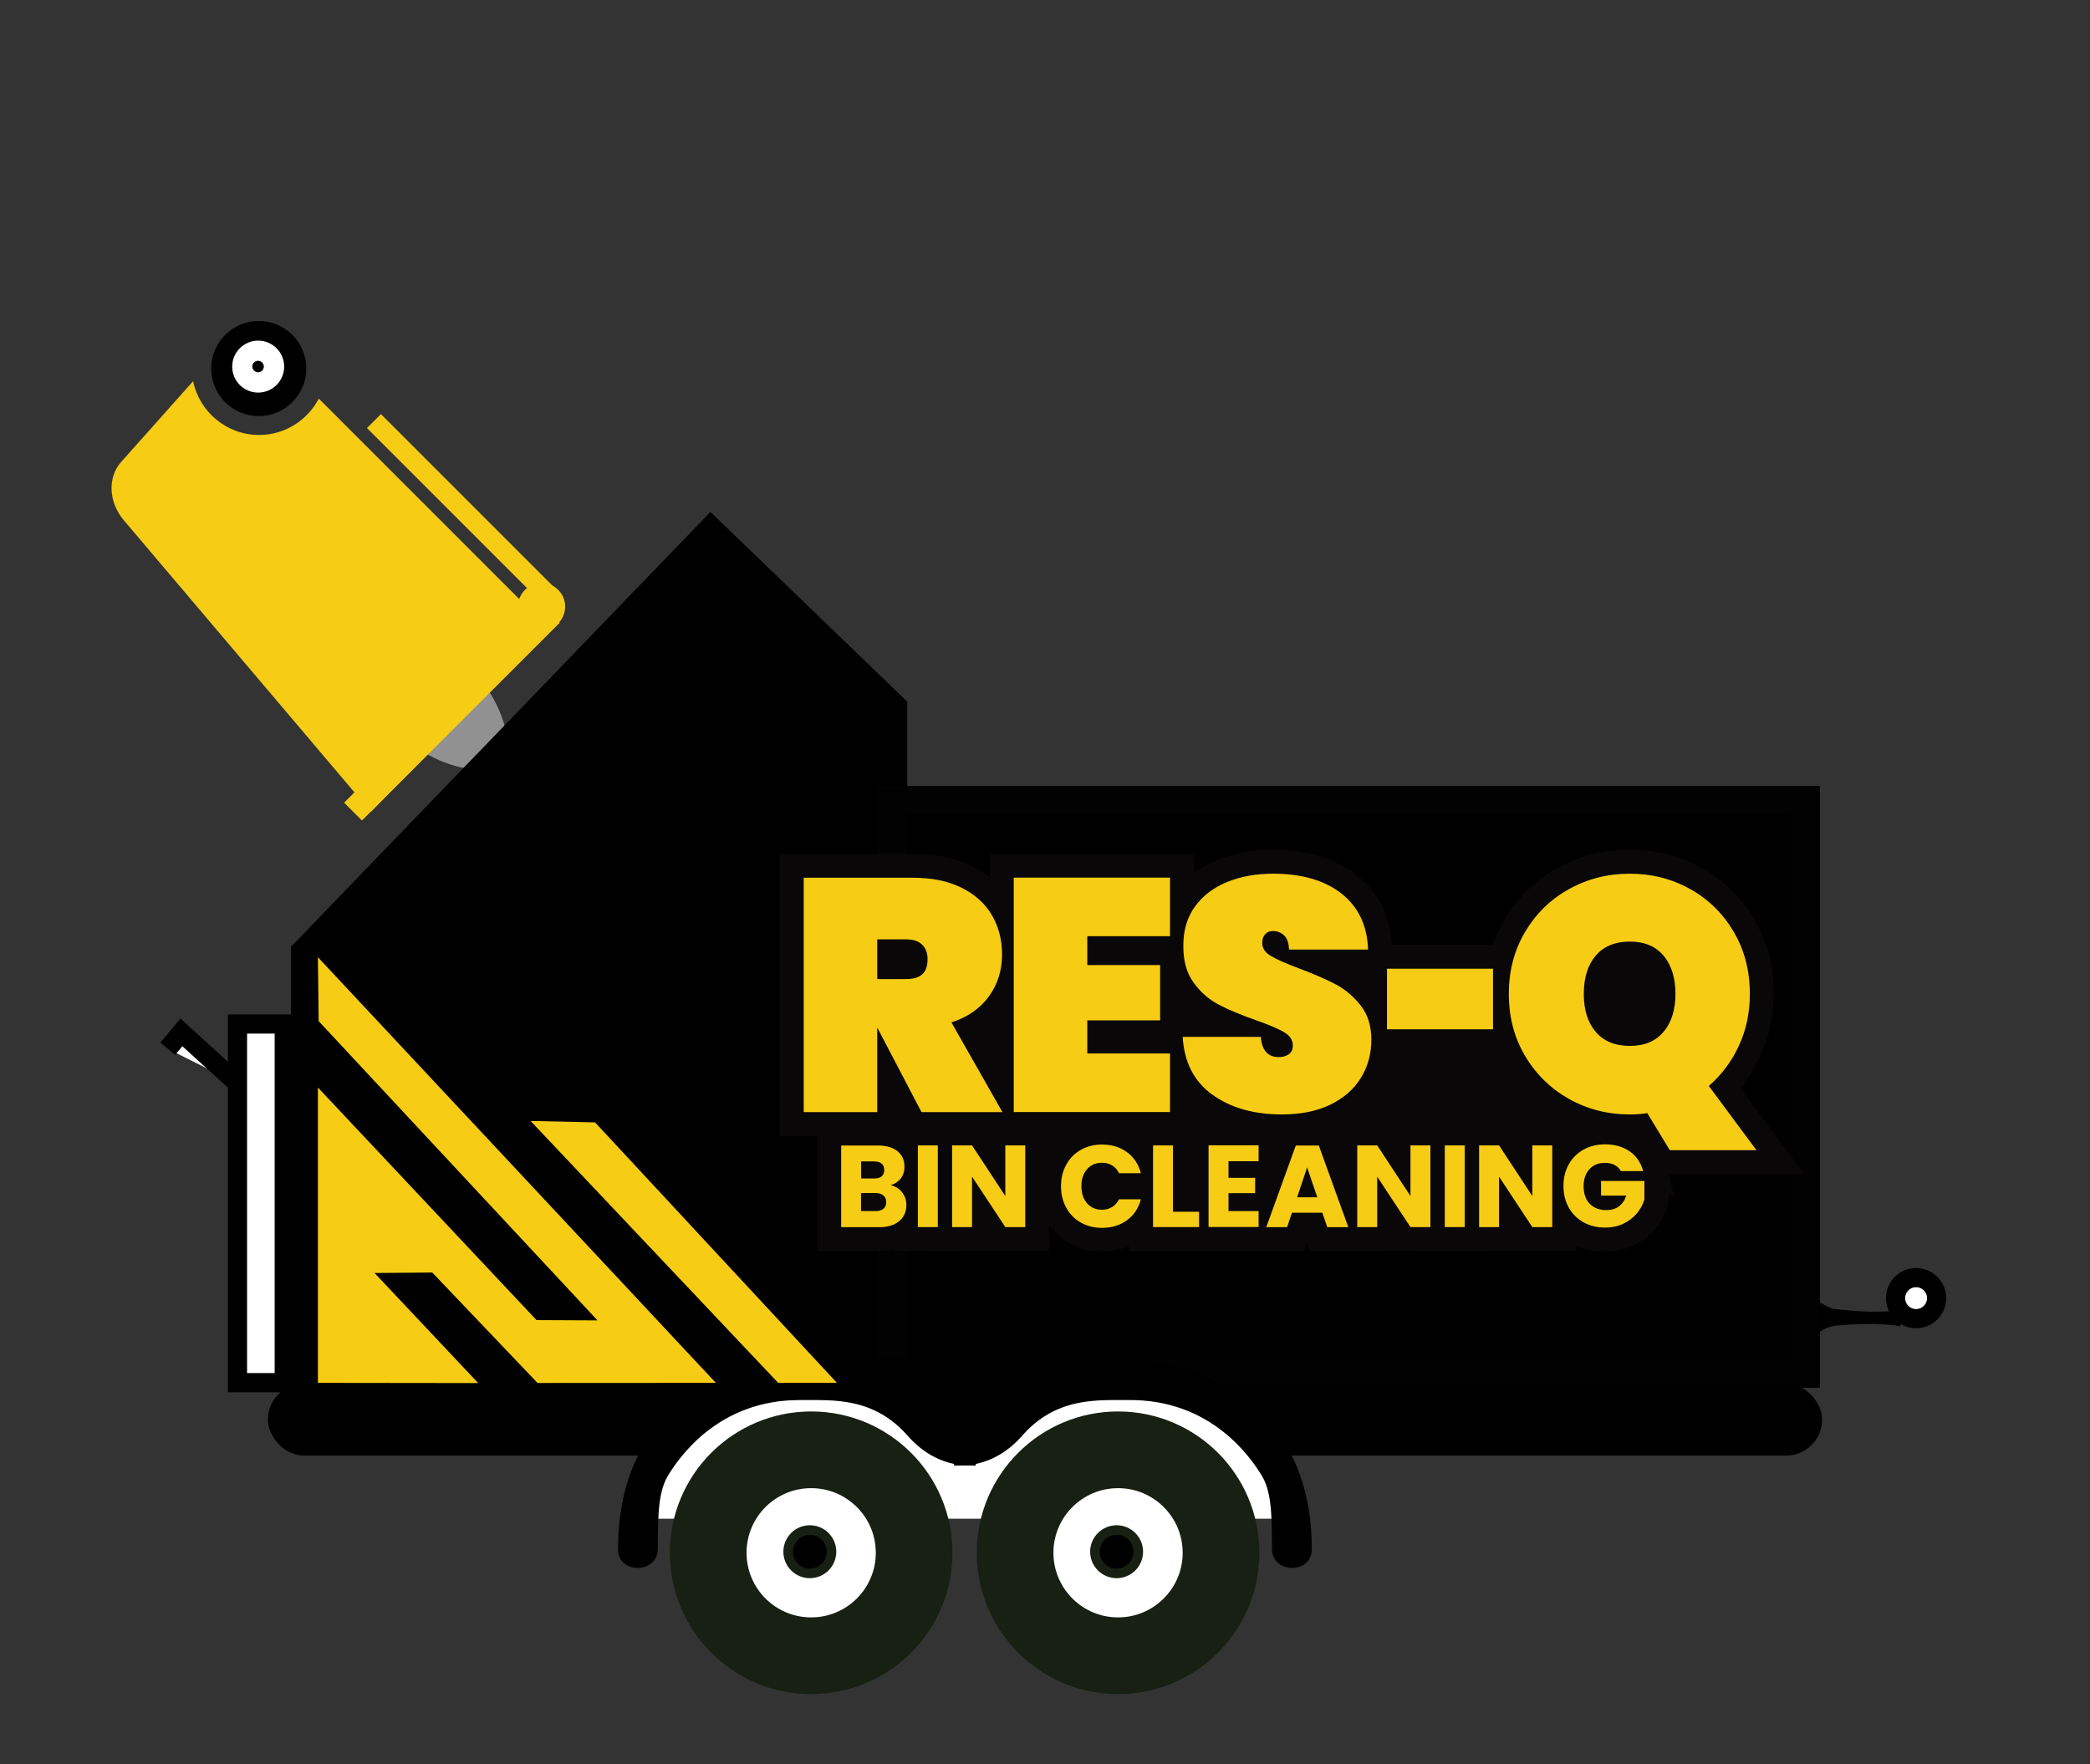 <?xml version="1.0" encoding="UTF-8"?>
<svg xmlns="http://www.w3.org/2000/svg" viewBox="0 0 218 184">
  <rect x="0" y="0" width="218" height="184" fill="#333333" stroke="none"/>
  <defs>
    <style>
      .cls-1 {
        fill: gray;
      }

      .cls-2 {
        fill: #919191;
      }

      .cls-3 {
        fill: #f6cc14;
      }

      .cls-4, .cls-5, .cls-6, .cls-7 {
        fill: #fff;
      }

      .cls-5 {
        stroke-width: 2px;
      }

      .cls-5, .cls-6, .cls-7, .cls-8, .cls-9, .cls-10, .cls-11 {
        stroke-miterlimit: 10;
      }

      .cls-5, .cls-8, .cls-11 {
        stroke: #000;
      }

      .cls-6 {
        stroke-width: 4px;
      }

      .cls-6, .cls-7, .cls-9 {
        stroke: #172012;
      }

      .cls-7 {
        stroke-width: 8px;
      }

      .cls-12 {
        fill: #090708;
      }

      .cls-10 {
        stroke: #020202;
      }

      .cls-10, .cls-11 {
        fill: none;
        stroke-width: 3px;
      }
    </style>
  </defs>
  <g id="bright_color_fill" data-name="bright color fill">
    <g>
      <line class="cls-1" x1="43.92" y1="71.78" x2="52.45" y2="79.64"/>
      <path class="cls-2" d="M44.6,71.05c4.66-3.63,3.91-1.39,4.86-.99,2.19,2.47,3.55,5.38,3.68,8.85,0,0-1.36,1.47-1.36,1.47-3.47.16-6.48-.96-9.12-2.94-.48-.91-2.65.02.59-4.92l1.36-1.47h0Z"/>
    </g>
  </g>
  <g id="dark_color_outline" data-name="dark color outline">
    <g>
      <polyline points="32.33 98.97 73.63 55.35 93.71 74.46 93.32 84.11 187.4 84.74 187.4 142.15 32.91 141.82"/>
      <polyline points="188.06 143.68 163.91 142.76 142.71 145.42 121.51 142.76 92.94 143 93.38 107.11 94.26 84.43 142.71 83.74 188.72 83.03"/>
    </g>
    <polygon class="cls-11" points="93.13 143.26 31.86 143.26 31.86 99.35 74.14 55.52 93.13 73.82 93.13 143.26"/>
    <rect class="cls-5" x="8.5" y="123.08" width="37.41" height="4.88" transform="translate(-98.31 152.72) rotate(-90)"/>
    <polyline class="cls-5" points="17.5 109.39 18.92 107.68 24.86 113.09"/>
    <circle class="cls-6" cx="42.31" cy="70.15" r="3.87"/>
    <circle class="cls-5" cx="199.86" cy="135.4" r="2.14"/>
    <g>
      <line class="cls-4" x1="187.68" y1="137.36" x2="198.24" y2="137.48"/>
      <path d="M187.7,136.51c.49-2.63,2.49.15,3.96.05,2.18.25,4.42.39,6.6.07,0,0-.02,1.71-.02,1.71-1.75-.3-3.51-.28-5.28-.19-.82.1-1.89.03-2.65.48-.65.34-1.26.76-1.99.74-.11-.01-.22-.08-.33-.27-.11-.15-.21-.45-.32-.89l.02-1.71h0Z"/>
    </g>
    <rect class="cls-10" x="93.04" y="83.48" width="95.29" height="59.78"/>
    <rect class="cls-8" x="28.44" y="144.82" width="161.12" height="6.5" rx="3.25" ry="3.25"/>
  </g>
  <g id="white">
    <polygon class="cls-4" points="135.69 158.41 66.86 158.41 71.85 146.53 124.49 143.99 132.68 151.28 135.69 158.41"/>
  </g>
  <g id="dark_color_fill" data-name="dark color fill">
    <path class="cls-3" d="M33.25,41.58c-1.18,2.25-3.53,3.79-6.23,3.79-3.38,0-6.22-2.42-6.88-5.61l-7.5,8.42c-1.44,1.61-1.32,4.2.27,6.08l25.78,30.41,18.61-19.05-24.05-24.05Z"/>
  </g>
  <g id="dark_color_both" data-name="dark color both">
    <circle cx="26.99" cy="38.44" r="4.96"/>
    <path class="cls-8" d="M83.65,145.53c3.04.04,7.71-.43,11.51,4.02,1.09,1.19,3.04,2.82,6.08,2.82-.43-5.43-.22-10.1-.22-10.1,0,0-10.54-.11-17.38.11-6.84.22-18.68,4.02-18.68,19.23,0,1.96,3.15,1.86,3.15,0,0-4.02.11-6.3,1.19-8.04s5.32-8.15,14.34-8.04Z"/>
    <path class="cls-8" d="M117.64,145.53c-3.04.04-7.71-.43-11.51,4.02-1.09,1.19-3.04,2.82-6.08,2.82.43-5.43.22-10.1.22-10.1,0,0,10.54-.11,17.38.11,6.84.22,18.68,4.02,18.68,19.23,0,1.96-3.15,1.86-3.15,0,0-4.02-.11-6.3-1.19-8.04-1.09-1.74-5.32-8.15-14.34-8.04Z"/>
    <rect class="cls-3" x="35.13" y="52.22" width="26.4" height="2.06" transform="translate(44.86 125.08) rotate(-135)"/>
    <circle class="cls-3" cx="56.49" cy="63.27" r="2.46"/>
    <circle class="cls-4" cx="26.93" cy="38.24" r="2.71"/>
    <circle cx="26.92" cy="38.23" r=".6"/>
    <rect class="cls-3" x="32.55" y="73.01" width="29.18" height="2.63" transform="translate(133.03 93.56) rotate(135)"/>
  </g>
  <g id="dark_color_outline-2" data-name="dark color outline">
    <circle class="cls-7" cx="84.61" cy="161.96" r="10.74"/>
    <circle class="cls-7" cx="116.62" cy="161.96" r="10.74"/>
  </g>
  <g id="dark_color_both-2" data-name="dark color both">
    <circle class="cls-9" cx="84.47" cy="161.85" r="2.26"/>
    <circle class="cls-9" cx="116.47" cy="161.85" r="2.26"/>
  </g>
  <g id="logo">
    <g>
      <rect class="cls-12" x="136.18" y="107.43" width="33.04" height="15.7"/>
      <rect class="cls-12" x="165.92" y="98.96" width="9.71" height="10.74"/>
      <rect class="cls-12" x="100.25" y="101.85" width="34.9" height="19.83"/>
      <path class="cls-12" d="M94.61,118.5l-.61-1.16v1.16h-12.68v-29.46h13.9c2.36,0,4.45.44,6.2,1.32,1.84.92,3.26,2.22,4.21,3.85.92,1.59,1.39,3.39,1.39,5.35,0,2.16-.62,4.12-1.83,5.81-.67.93-1.49,1.71-2.45,2.35l6.12,10.77h-14.25Z"/>
      <polygon class="cls-12" points="103.24 118.5 103.24 89.04 124.55 89.04 124.55 100.17 123.52 100.17 123.52 107.38 124.55 107.38 124.55 118.5 103.24 118.5"/>
      <path class="cls-12" d="M133.69,118.74c-3.45,0-6.37-.85-8.7-2.53-2.53-1.82-3.92-4.48-4.13-7.91l-.16-2.66h3.29c-.55-.49-1.06-1.06-1.52-1.69-1.06-1.45-1.58-3.27-1.55-5.39,0-2.12.58-3.97,1.71-5.52,1.09-1.49,2.58-2.63,4.43-3.38,1.71-.7,3.64-1.05,5.73-1.05,3.55,0,6.47.88,8.68,2.61,2.36,1.85,3.62,4.45,3.74,7.71l.1,2.6h-3.17c.64.52,1.23,1.12,1.75,1.79,1.09,1.39,1.64,3.11,1.64,5.1s-.5,3.76-1.48,5.34c-.99,1.6-2.43,2.85-4.26,3.72-1.73.83-3.78,1.24-6.08,1.24Z"/>
      <rect class="cls-12" x="142.17" y="98.54" width="16.07" height="11.33"/>
      <path class="cls-12" d="M172.76,122.47l-2.27-3.74c-.16,0-.33,0-.5,0-2.73,0-5.27-.65-7.57-1.95-2.3-1.3-4.15-3.11-5.5-5.4-1.35-2.29-2.04-4.89-2.04-7.73s.69-5.44,2.04-7.73c1.35-2.29,3.21-4.1,5.51-5.39,2.29-1.28,4.83-1.92,7.55-1.92s5.26.65,7.54,1.93c2.3,1.29,4.14,3.1,5.48,5.39,1.34,2.29,2.02,4.89,2.02,7.72,0,2.31-.46,4.48-1.37,6.45-.57,1.23-1.28,2.36-2.13,3.37l6.66,8.98h-15.44ZM169.99,100.72c-1.02,0-1.42.31-1.65.58-.43.51-.65,1.31-.65,2.37s.22,1.83.65,2.33c.23.27.62.58,1.65.58s1.38-.31,1.61-.58c.43-.51.65-1.29.65-2.34s-.22-1.86-.65-2.37c-.23-.27-.62-.58-1.61-.58Z"/>
      <path class="cls-3" d="M96.12,116l-4.59-8.77h-.03v8.77h-7.67v-24.45h11.4c1.98,0,3.67.35,5.08,1.05,1.4.7,2.46,1.66,3.16,2.87.7,1.21,1.05,2.57,1.05,4.09,0,1.63-.45,3.09-1.36,4.35-.91,1.27-2.22,2.18-3.92,2.73l5.32,9.36h-8.43ZM91.5,102.12h3.04c.74,0,1.29-.17,1.66-.5.37-.33.55-.86.55-1.57,0-.64-.19-1.15-.57-1.52-.38-.37-.93-.55-1.64-.55h-3.04v4.14Z"/>
      <path class="cls-3" d="M113.41,97.66v3h7.6v5.77h-7.6v3.45h8.63v6.11h-16.3v-24.45h16.3v6.11h-8.63Z"/>
      <path class="cls-3" d="M126.45,114.18c-1.9-1.37-2.93-3.38-3.09-6.03h8.15c.11,1.4.74,2.11,1.86,2.11.41,0,.77-.1,1.05-.29.29-.2.43-.5.43-.92,0-.58-.31-1.04-.93-1.4-.62-.36-1.59-.77-2.9-1.23-1.57-.55-2.86-1.09-3.88-1.62-1.02-.53-1.91-1.3-2.64-2.31-.74-1.01-1.09-2.31-1.07-3.9,0-1.59.41-2.94,1.23-4.06.82-1.12,1.93-1.96,3.35-2.54,1.42-.58,3.01-.86,4.78-.86,2.99,0,5.37.69,7.13,2.07,1.76,1.38,2.69,3.33,2.78,5.84h-8.25c-.02-.69-.2-1.19-.52-1.48-.32-.3-.71-.45-1.17-.45-.32,0-.59.11-.79.33-.21.22-.31.52-.31.92,0,.55.3,1.01.92,1.36.61.36,1.58.79,2.92,1.29,1.54.58,2.81,1.13,3.82,1.66,1,.53,1.87,1.27,2.61,2.21.74.94,1.11,2.13,1.11,3.56,0,1.5-.37,2.84-1.11,4.02-.74,1.19-1.81,2.11-3.21,2.78-1.4.67-3.07,1-5.01,1-2.92,0-5.33-.68-7.23-2.05Z"/>
      <path class="cls-3" d="M155.73,101.04v6.32h-11.06v-6.32h11.06Z"/>
      <path class="cls-3" d="M174.17,119.97l-2.35-3.87c-.53.09-1.14.14-1.83.14-2.3,0-4.41-.54-6.34-1.62-1.92-1.08-3.45-2.58-4.58-4.49-1.13-1.91-1.69-4.06-1.69-6.46s.56-4.55,1.69-6.46c1.13-1.91,2.65-3.4,4.58-4.47,1.92-1.07,4.03-1.61,6.34-1.61s4.41.54,6.32,1.61c1.91,1.07,3.42,2.56,4.54,4.47,1.12,1.91,1.67,4.06,1.67,6.46,0,1.96-.38,3.76-1.14,5.4-.76,1.65-1.81,3.04-3.14,4.2l4.97,6.7h-9.05ZM166.44,107.62c.83.98,2.01,1.47,3.56,1.47s2.69-.49,3.52-1.47c.83-.98,1.24-2.3,1.24-3.95s-.41-3.01-1.24-3.99c-.83-.98-2-1.47-3.52-1.47s-2.73.49-3.56,1.47c-.83.98-1.24,2.31-1.24,3.99s.41,2.98,1.24,3.95Z"/>
      <path class="cls-12" d="M85.24,130.5v-13.53h6.34c1.45,0,2.66.39,3.61,1.15,1.07.87,1.66,2.13,1.66,3.56,0,.64-.12,1.25-.35,1.81.36.67.54,1.41.54,2.19,0,1.44-.58,2.73-1.64,3.61-.96.8-2.2,1.21-3.69,1.21h-6.47Z"/>
      <rect class="cls-12" x="93.24" y="116.96" width="7.09" height="13.53"/>
      <rect class="cls-12" x="96.82" y="116.96" width="12.63" height="13.53"/>
      <path class="cls-12" d="M114.96,130.56c-1.26,0-2.42-.29-3.45-.88-1.06-.6-1.89-1.44-2.48-2.5-.57-1.03-.86-2.19-.86-3.46s.29-2.43.86-3.46c.59-1.07,1.43-1.91,2.48-2.51,1.03-.58,2.19-.88,3.45-.88,1.56,0,2.93.44,4.09,1.29,1.19.88,1.99,2.08,2.38,3.56l.22.85h.6l-.3,1.14.3,1.14h-.6l-.22.85c-.39,1.49-1.19,2.68-2.38,3.56-1.16.85-2.53,1.28-4.08,1.28Z"/>
      <polygon class="cls-12" points="117.77 130.5 117.77 116.96 124.85 116.96 124.85 123.88 127.57 123.88 127.57 130.5 117.77 130.5"/>
      <polygon class="cls-12" points="123.56 130.5 123.56 116.96 133.79 116.96 133.79 123.64 133.43 123.64 133.43 123.82 133.79 123.82 133.79 130.5 123.56 130.5"/>
      <polygon class="cls-12" points="136.65 130.5 136.35 129.6 136.04 130.5 128.5 130.5 133.4 116.96 139.32 116.96 144.21 130.5 136.65 130.5"/>
      <rect class="cls-12" x="139.07" y="116.96" width="12.63" height="13.53"/>
      <rect class="cls-12" x="148.2" y="116.96" width="7.09" height="13.53"/>
      <rect class="cls-12" x="151.78" y="116.96" width="12.63" height="13.53"/>
      <path class="cls-12" d="M167.41,130.56c-1.27,0-2.44-.29-3.47-.87-1.07-.59-1.91-1.43-2.5-2.5-.58-1.03-.87-2.2-.87-3.47s.29-2.44.87-3.47c.59-1.07,1.43-1.91,2.5-2.5,1.03-.58,2.2-.87,3.47-.87,1.54,0,2.9.4,4.02,1.2.94.66,1.65,1.55,2.09,2.61h.51v1.73l.59,2.26h-.59v.81l-.1.35c-.25.84-.67,1.62-1.25,2.33-.6.72-1.35,1.31-2.24,1.74-.91.44-1.92.66-3.01.66Z"/>
      <path class="cls-3" d="M94.09,124.36c.3.38.45.82.45,1.32,0,.71-.25,1.28-.75,1.69-.5.42-1.19.63-2.08.63h-3.97v-8.52h3.84c.87,0,1.54.2,2.03.59.49.4.73.93.73,1.61,0,.5-.13.92-.39,1.25-.26.33-.61.56-1.05.69.49.11.89.35,1.19.73ZM89.82,122.92h1.36c.34,0,.6-.07.78-.22.18-.15.27-.37.27-.66s-.09-.51-.27-.67c-.18-.15-.44-.23-.78-.23h-1.36v1.78ZM92.15,126.08c.19-.16.29-.39.29-.69s-.1-.53-.3-.7c-.2-.17-.47-.25-.82-.25h-1.51v1.88h1.53c.35,0,.62-.08.81-.24Z"/>
      <path class="cls-3" d="M97.82,119.47v8.52h-2.08v-8.52h2.08Z"/>
      <path class="cls-3" d="M106.94,127.99h-2.08l-3.47-5.26v5.26h-2.08v-8.52h2.08l3.47,5.28v-5.28h2.08v8.52Z"/>
      <path class="cls-3" d="M111.22,121.47c.36-.66.87-1.17,1.52-1.54.65-.37,1.39-.55,2.22-.55,1.01,0,1.88.27,2.6.8.72.53,1.2,1.26,1.44,2.19h-2.28c-.17-.36-.41-.63-.72-.81-.31-.19-.67-.28-1.06-.28-.64,0-1.16.22-1.55.67-.4.45-.59,1.04-.59,1.78s.2,1.34.59,1.78c.4.45.91.67,1.55.67.4,0,.75-.09,1.06-.28.31-.19.55-.46.72-.81h2.28c-.24.92-.72,1.65-1.44,2.18-.72.53-1.59.8-2.6.8-.83,0-1.56-.18-2.22-.55-.65-.37-1.16-.88-1.52-1.54-.36-.66-.55-1.4-.55-2.25s.18-1.59.55-2.25Z"/>
      <path class="cls-3" d="M122.35,126.39h2.72v1.6h-4.8v-8.52h2.08v6.92Z"/>
      <path class="cls-3" d="M128.14,121.13v1.72h2.78v1.6h-2.78v1.87h3.14v1.66h-5.22v-8.52h5.22v1.66h-3.14Z"/>
      <path class="cls-3" d="M137.94,126.49h-3.18l-.51,1.51h-2.17l3.08-8.52h2.4l3.08,8.52h-2.2l-.51-1.51ZM137.4,124.88l-1.06-3.12-1.04,3.12h2.1Z"/>
      <path class="cls-3" d="M149.2,127.99h-2.08l-3.47-5.26v5.26h-2.08v-8.52h2.08l3.47,5.28v-5.28h2.08v8.52Z"/>
      <path class="cls-3" d="M152.78,119.47v8.52h-2.08v-8.52h2.08Z"/>
      <path class="cls-3" d="M161.91,127.99h-2.08l-3.47-5.26v5.26h-2.08v-8.52h2.08l3.47,5.28v-5.28h2.08v8.52Z"/>
      <path class="cls-3" d="M169.07,122.16c-.15-.28-.37-.5-.66-.65-.29-.15-.63-.22-1.01-.22-.67,0-1.21.22-1.61.66-.4.44-.61,1.03-.61,1.77,0,.79.21,1.4.64,1.84.42.44,1.01.66,1.75.66.51,0,.94-.13,1.29-.39.35-.26.61-.63.77-1.12h-2.63v-1.53h4.52v1.93c-.15.52-.41,1-.78,1.44-.37.45-.84.81-1.4,1.08s-1.21.41-1.92.41c-.84,0-1.59-.18-2.25-.55-.66-.37-1.17-.88-1.54-1.54-.37-.66-.55-1.4-.55-2.25s.18-1.59.55-2.25c.37-.66.88-1.17,1.54-1.54.66-.37,1.4-.55,2.25-.55,1.02,0,1.88.25,2.58.74s1.16,1.18,1.39,2.05h-2.29Z"/>
    </g>
    <g>
      <polyline class="cls-3" points="62.07 117.07 87.3 144.24 81.17 144.24 55.34 116.92"/>
      <polygon class="cls-3" points="39.07 132.78 45.09 132.73 56.07 144.25 74.67 144.24 33.16 99.84 33.24 106.51 62.32 137.72 55.96 137.69 33.16 113.43 33.16 144.24 49.88 144.26 39.07 132.78"/>
    </g>
  </g>
</svg>